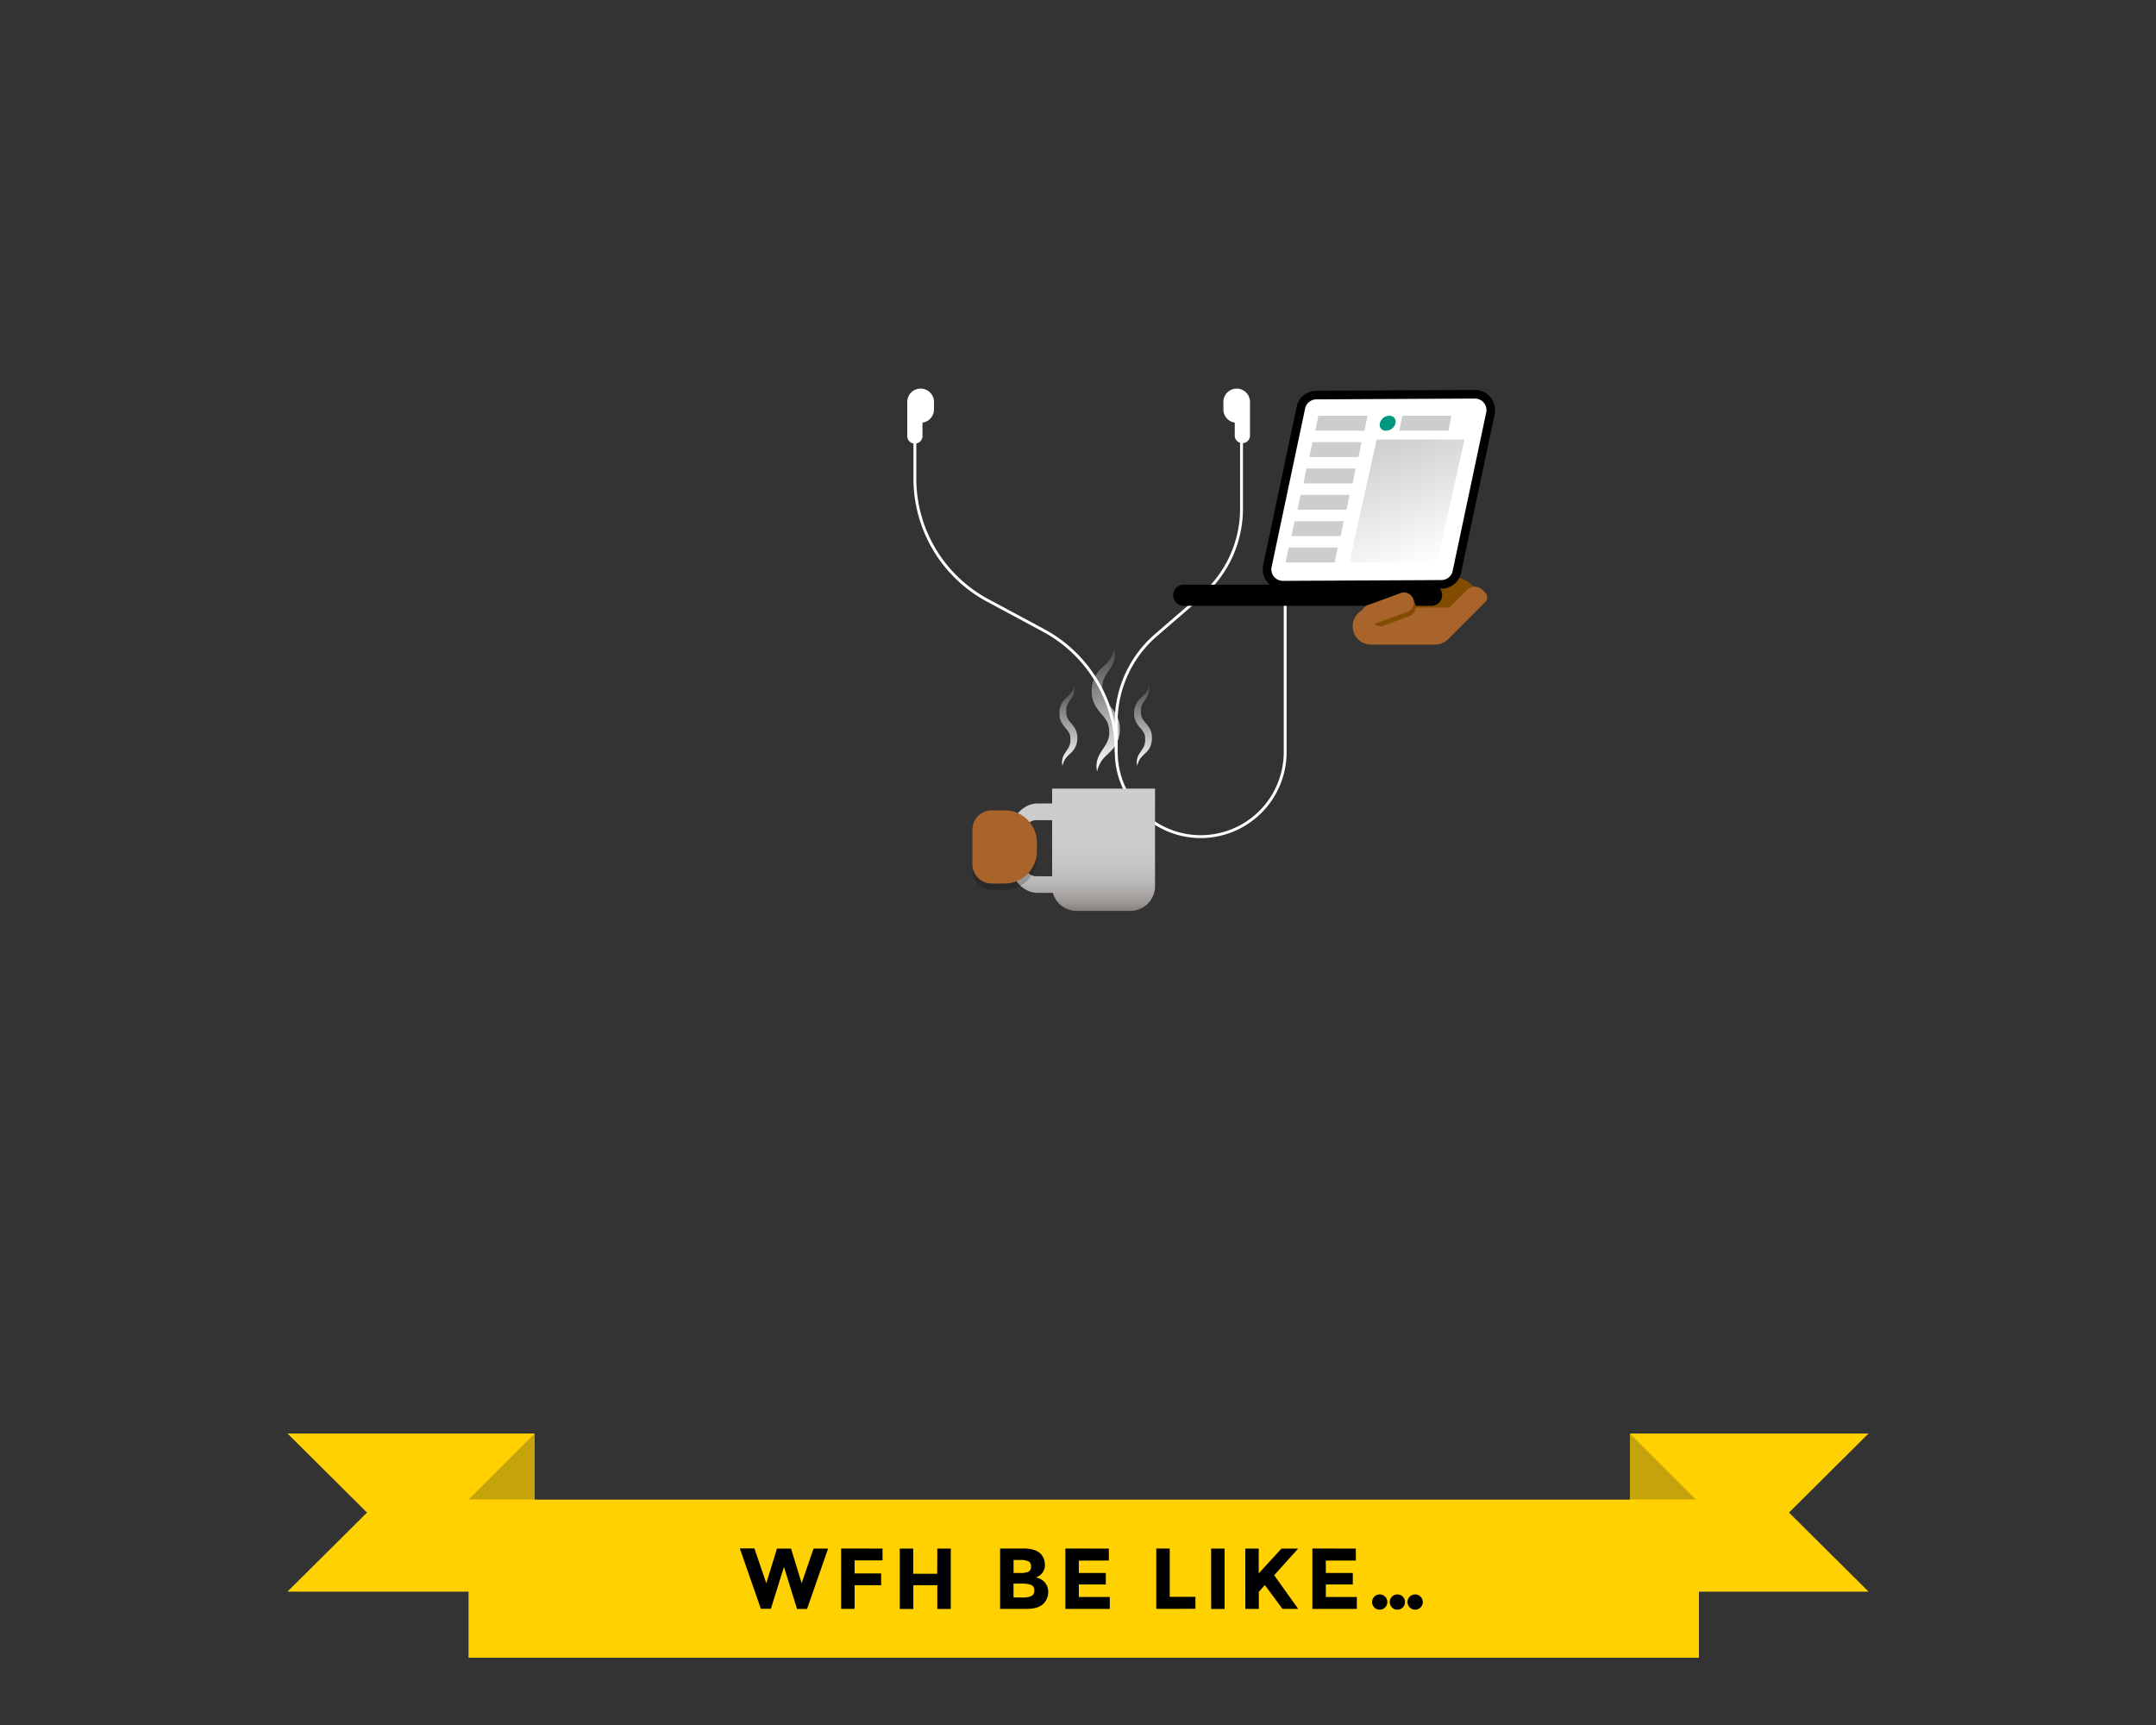 <svg id="art" xmlns="http://www.w3.org/2000/svg" xmlns:xlink="http://www.w3.org/1999/xlink" viewBox="0 0 750 600" width="750" height="600"><rect x="0" y="0" width="750" height="600" fill="#333333" stroke="none"/><defs><style>.cls-1,.cls-2,.cls-20,.cls-7{fill:none;}.cls-1{clip-rule:evenodd;}.cls-3,.cls-5{fill:#ffd100;}.cls-14,.cls-15,.cls-16,.cls-21,.cls-22,.cls-23,.cls-3,.cls-4{fill-rule:evenodd;}.cls-4{fill:#c5a30a;}.cls-6{fill:#fff;}.cls-7{stroke:#fff;}.cls-20,.cls-7{stroke-miterlimit:10;}.cls-8{fill:url(#linear-gradient);}.cls-9{fill:url(#linear-gradient-2);}.cls-10{fill:url(#linear-gradient-3);}.cls-11{fill:url(#linear-gradient-4);}.cls-12{opacity:0.2;}.cls-13,.cls-15{fill:#a9642b;}.cls-14{fill:#814b00;}.cls-17{isolation:isolate;}.cls-18{clip-path:url(#clip-path);}.cls-19{clip-path:url(#clip-path-2);}.cls-20{stroke:#000;stroke-width:3px;}.cls-21{fill:#cdcdcd;}.cls-22{fill:#009781;}.cls-23{fill:url(#linear-gradient-5);}</style><linearGradient id="linear-gradient" x1="376.4" y1="316.84" x2="376.4" y2="274.29" gradientUnits="userSpaceOnUse"><stop offset="0" stop-color="#857f7b"/><stop offset="0.06" stop-color="#999592"/><stop offset="0.15" stop-color="#aca9a8"/><stop offset="0.24" stop-color="#bbbab9"/><stop offset="0.36" stop-color="#c5c5c4"/><stop offset="0.53" stop-color="#cbcbcb"/><stop offset="1" stop-color="#cdcdcd"/></linearGradient><linearGradient id="linear-gradient-2" x1="384.63" y1="268.37" x2="384.63" y2="225.58" gradientUnits="userSpaceOnUse"><stop offset="0" stop-color="#fff"/><stop offset="1" stop-color="#fff" stop-opacity="0.1"/></linearGradient><linearGradient id="linear-gradient-3" x1="371.63" y1="266.38" x2="371.63" y2="238.37" xlink:href="#linear-gradient-2"/><linearGradient id="linear-gradient-4" x1="397.62" y1="266.38" x2="397.62" y2="238.37" xlink:href="#linear-gradient-2"/><clipPath id="clip-path"><path class="cls-1" d="M457.9,137.41l55.16-.28a5.51,5.51,0,0,1,5.53,5.48,5.81,5.81,0,0,1-.12,1.17l-11.66,55.11a5.51,5.51,0,0,1-5.36,4.37l-55.16.28a5.51,5.51,0,0,1-5.53-5.48,5.74,5.74,0,0,1,.12-1.17l11.66-55.12A5.51,5.51,0,0,1,457.9,137.41Z"/></clipPath><clipPath id="clip-path-2"><rect class="cls-2" x="439.6" y="136.99" width="79.53" height="67.3" transform="translate(-0.85 2.41) rotate(-0.29)"/></clipPath><linearGradient id="linear-gradient-5" x1="497.54" y1="196.53" x2="481.33" y2="152.01" gradientUnits="userSpaceOnUse"><stop offset="0" stop-color="#fff"/><stop offset="1" stop-color="#cdcdcd"/></linearGradient></defs><polygon class="cls-3" points="100 498.61 186 498.61 186 553.61 100 553.61 127.67 526.11 100 498.61"/><polygon class="cls-3" points="650 498.61 567 498.61 567 553.61 650 553.61 622.33 526.11 650 498.61"/><polygon class="cls-4" points="567 498.61 590 521.61 567 521.61 567 498.61"/><polygon class="cls-4" points="186 498.61 163 521.61 186 521.61 186 498.61"/><rect class="cls-5" x="163" y="521.61" width="428" height="55"/><path d="M266.57,550.7l3.72-12.06h4.89l3.69,12.06L283,538.64h5.07l-7.32,21h-3.48L272.72,545l-4.56,14.58h-3.48l-7.32-21h5.07Z"/><path d="M307,538.64v4.11h-9.72v4.53h9.24v4.11h-9.24v8.22h-4.68v-21Z"/><path d="M326.06,538.64h4.68v21h-4.68v-8.25h-8.34v8.25H313v-21h4.68v8.76h8.34Z"/><path d="M357.08,559.61H347.9v-21h8.16a11.85,11.85,0,0,1,3.68.51,5.31,5.31,0,0,1,2.32,1.38,5.43,5.43,0,0,1,1.41,3.66,4.29,4.29,0,0,1-1.59,3.66,5.53,5.53,0,0,1-.75.52l-.75.35a5.51,5.51,0,0,1,3.11,1.75,5,5,0,0,1,1.15,3.32,5.64,5.64,0,0,1-1.5,3.87Q361.4,559.61,357.08,559.61Zm-4.5-12.48h2.22a7.55,7.55,0,0,0,2.9-.42,1.79,1.79,0,0,0,.94-1.82,1.87,1.87,0,0,0-.87-1.84,6.9,6.9,0,0,0-2.94-.45h-2.25Zm0,8.52h3.21a7.14,7.14,0,0,0,3-.5,2,2,0,0,0,1-1.95,1.88,1.88,0,0,0-1.07-1.92,9.12,9.12,0,0,0-3.4-.46h-2.76Z"/><path d="M385.73,538.64v4.17H375.29v4.32h9.39v4h-9.39v4.35h10.77v4.14H370.61v-21Z"/><path d="M402.23,559.61v-21h4.68v16.8h8.94v4.17Z"/><path d="M421.31,538.64H426v21h-4.68Z"/><path d="M433.19,538.64h4.68v8.61l7.92-8.61h5.79l-8.34,9.27q1.08,1.5,4,5.59l4.35,6.11h-5.46L440,551.33l-2.1,2.34v5.94h-4.68Z"/><path d="M471.65,538.64v4.17H461.21v4.32h9.39v4h-9.39v4.35H472v4.14H456.53v-21Z"/><path d="M478.08,559.11a2.65,2.65,0,0,1,3.75-3.75,2.65,2.65,0,0,1-3.75,3.75Zm6.15,0a2.65,2.65,0,0,1,3.75-3.75,2.65,2.65,0,0,1-3.75,3.75Zm6.18,0a2.65,2.65,0,0,1,3.75-3.75,2.65,2.65,0,0,1-3.75,3.75Z"/><path class="cls-6" d="M320.23,135.17a4.62,4.62,0,0,0-4.62,4.63v11.7a2.65,2.65,0,1,0,5.29,0V147a4.62,4.62,0,0,0,4-4.56V139.8A4.63,4.63,0,0,0,320.23,135.17Z"/><path class="cls-6" d="M430.21,135.17a4.62,4.62,0,0,1,4.62,4.63v11.7a2.65,2.65,0,1,1-5.3,0V147a4.62,4.62,0,0,1-3.95-4.56V139.8A4.63,4.63,0,0,1,430.21,135.17Z"/><path class="cls-7" d="M318.26,148.32v18.16a48.06,48.06,0,0,0,25.31,42.34L363,219.26a48.06,48.06,0,0,1,25.31,42.34h0A29.4,29.4,0,0,0,417.67,291h0a29.4,29.4,0,0,0,29.4-29.4V207.11"/><rect x="377.71" y="281.75" width="3.3" height="7.93"/><path class="cls-8" d="M366,274.29v5.17H361c-5.56,0-10.06,5.6-10.06,12.51v6.08c0,6.91,4.5,12.51,10.06,12.51h5.26a8.59,8.59,0,0,0,8.27,6.28h18.67a8.6,8.6,0,0,0,8.6-8.6V274.29Zm-5.57,30.49c-2.54,0-4.6-2.56-4.6-5.72V291c0-3.16,2.06-5.72,4.6-5.72H366v19.54Z"/><path class="cls-9" d="M387.66,225.58l.12.76a4.9,4.9,0,0,1,.07.77v.79a7.35,7.35,0,0,1-.09.79,8.78,8.78,0,0,1-1.09,3.05c-.53.94-1.14,1.78-1.66,2.57a10,10,0,0,0-1.19,2.32,6.59,6.59,0,0,0-.3,1.16c0,.2,0,.41-.07.61a4,4,0,0,0,0,.61,10.46,10.46,0,0,0,.06,1.25l.06.62.13.58.06.28.1.28c.06.18.11.36.18.54l.25.51c.08.17.2.33.3.5a16.61,16.61,0,0,0,1.61,2.09,18.31,18.31,0,0,1,2,2.67,7.75,7.75,0,0,1,.42.81l.36.85c.1.29.17.59.26.88l.12.45.06.44.12.89,0,.88a10.06,10.06,0,0,1-.11,1.73,6.75,6.75,0,0,1-.15.86c-.07.29-.12.58-.21.86a10.48,10.48,0,0,1-.7,1.65,11.18,11.18,0,0,1-2,2.68c-.74.75-1.46,1.38-2.11,2.06a9.11,9.11,0,0,0-1.62,2.22,11.56,11.56,0,0,0-1,2.78c0-.25-.09-.51-.12-.76a5,5,0,0,1-.08-.77v-.79a6.82,6.82,0,0,1,.09-.79,8.55,8.55,0,0,1,1.08-3.06c.53-.93,1.14-1.78,1.66-2.57a10,10,0,0,0,1.19-2.31,7.63,7.63,0,0,0,.41-2.38,10.36,10.36,0,0,0-.06-1.25l-.06-.62-.13-.58-.06-.29-.09-.27c-.07-.18-.12-.36-.19-.54l-.25-.51a3.15,3.15,0,0,0-.3-.5,15.1,15.1,0,0,0-1.61-2.09,19.17,19.17,0,0,1-2-2.68,8.73,8.73,0,0,1-.42-.8l-.36-.85c-.1-.29-.17-.59-.26-.89,0-.14-.08-.29-.11-.44l-.07-.45-.12-.89,0-.87a10,10,0,0,1,.11-1.73,6.75,6.75,0,0,1,.15-.86,8.33,8.33,0,0,1,.22-.86,9.58,9.58,0,0,1,.69-1.65,10.93,10.93,0,0,1,2-2.68c.74-.75,1.46-1.38,2.11-2.06a9,9,0,0,0,1.62-2.23A11.92,11.92,0,0,0,387.66,225.58Z"/><path class="cls-10" d="M373.62,238.37c0,.16.05.33.08.5a4,4,0,0,1,.05.5v.52a4.88,4.88,0,0,1-.06.52,5.46,5.46,0,0,1-.71,2c-.34.62-.74,1.17-1.08,1.69a6.4,6.4,0,0,0-.78,1.51,4.27,4.27,0,0,0-.2.76c0,.13,0,.27,0,.4a1.75,1.75,0,0,0,0,.4,5.63,5.63,0,0,0,0,.82l0,.4.08.38,0,.19.07.18a3.59,3.59,0,0,0,.12.35l.16.34c.05.11.13.22.19.33a11.34,11.34,0,0,0,1.06,1.37,12.68,12.68,0,0,1,1.29,1.74,5.28,5.28,0,0,1,.27.53l.24.56c.06.19.11.38.17.58s.05.19.07.29l.05.29.07.58,0,.57a8.72,8.72,0,0,1-.07,1.14,3.89,3.89,0,0,1-.1.56c0,.19-.08.38-.14.57a6.76,6.76,0,0,1-.46,1.07,7.08,7.08,0,0,1-1.33,1.76c-.48.49-1,.9-1.38,1.35a5.88,5.88,0,0,0-1.06,1.45,8.5,8.5,0,0,0-.64,1.82c0-.17-.05-.33-.07-.5a2.73,2.73,0,0,1-.05-.5v-.52a4.88,4.88,0,0,1,.06-.52,5.58,5.58,0,0,1,.71-2c.34-.61.74-1.16,1.08-1.68a6.27,6.27,0,0,0,.78-1.52,4.72,4.72,0,0,0,.27-1.55,7.4,7.4,0,0,0,0-.82l0-.4-.09-.38,0-.19-.06-.18c-.05-.12-.08-.24-.12-.35l-.17-.34c-.05-.11-.13-.22-.19-.33a10.41,10.41,0,0,0-1.06-1.37,12,12,0,0,1-1.28-1.75c-.09-.17-.2-.34-.28-.52l-.23-.56c-.07-.19-.11-.39-.17-.58s-.06-.19-.08-.29l0-.29-.08-.58v-.57a6.24,6.24,0,0,1,.07-1.14,3.89,3.89,0,0,1,.1-.56c.05-.19.08-.38.14-.57a6.72,6.72,0,0,1,.45-1.07,7.6,7.6,0,0,1,1.33-1.76c.48-.49,1-.9,1.38-1.35a6.12,6.12,0,0,0,1.07-1.45A8,8,0,0,0,373.62,238.37Z"/><path class="cls-11" d="M399.6,238.37c0,.16.06.33.08.5a4,4,0,0,1,.05.5v.52a3.15,3.15,0,0,1-.05.52,5.85,5.85,0,0,1-.71,2c-.35.62-.75,1.17-1.09,1.69a6.4,6.4,0,0,0-.78,1.51,5.33,5.33,0,0,0-.2.76c0,.13,0,.27,0,.4a2.6,2.6,0,0,0,0,.4,7.5,7.5,0,0,0,0,.82l0,.4.09.38,0,.19.06.18a3.59,3.59,0,0,0,.12.35l.16.34a2.9,2.9,0,0,0,.2.33,11.18,11.18,0,0,0,1.05,1.37,11.23,11.23,0,0,1,1.29,1.74c.09.18.2.34.28.53l.23.56c.07.19.11.38.17.58a2.45,2.45,0,0,1,.08.29l0,.29.08.58v.57a6.24,6.24,0,0,1-.07,1.14,3.89,3.89,0,0,1-.1.56c-.05.19-.08.38-.14.57A6.72,6.72,0,0,1,400,260a7.33,7.33,0,0,1-1.33,1.76c-.49.49-1,.9-1.38,1.35a5.92,5.92,0,0,0-1.07,1.45,8,8,0,0,0-.63,1.82c0-.17-.06-.33-.08-.5a4,4,0,0,1-.05-.5v-.52a4.88,4.88,0,0,1,.06-.52,5.77,5.77,0,0,1,.71-2c.35-.61.75-1.16,1.09-1.68a6.65,6.65,0,0,0,.78-1.52,5,5,0,0,0,.26-1.55,7.4,7.4,0,0,0,0-.82l0-.4-.09-.38,0-.19-.06-.18a3.59,3.59,0,0,0-.12-.35l-.16-.34c-.05-.11-.14-.22-.2-.33a11.18,11.18,0,0,0-1.05-1.37,12,12,0,0,1-1.29-1.75,5.12,5.12,0,0,1-.27-.52l-.24-.56c-.06-.19-.11-.39-.17-.58s-.05-.19-.07-.29l-.05-.29-.07-.58,0-.57a8.72,8.72,0,0,1,.07-1.14c0-.18.06-.37.1-.56s.08-.38.14-.57a6.76,6.76,0,0,1,.46-1.07,7.08,7.08,0,0,1,1.33-1.76c.48-.49,1-.9,1.37-1.35a5.85,5.85,0,0,0,1.07-1.45A8,8,0,0,0,399.6,238.37Z"/><path class="cls-12" d="M345,284.1h4.49a11.23,11.23,0,0,1,11.23,11.23v2.95a11.23,11.23,0,0,1-11.23,11.23H345a6.74,6.74,0,0,1-6.74-6.74V290.84A6.74,6.74,0,0,1,345,284.1Z"/><path class="cls-13" d="M345,281.86h4.49a11.22,11.22,0,0,1,11.23,11.22v3a11.23,11.23,0,0,1-11.23,11.23H345a6.74,6.74,0,0,1-6.74-6.74V288.59A6.73,6.73,0,0,1,345,281.86Z"/><path class="cls-7" d="M431.88,148.32v28.62a39.92,39.92,0,0,1-13.83,30.22l-15.94,13.76a40,40,0,0,0-13.83,30.22V261.6"/><path class="cls-14" d="M512.36,203.71h0a2.25,2.25,0,0,1,0,3.18l-12.73,12.73a3.75,3.75,0,0,1-5.3,0c-1.47-1.47-9.53-3.84-8.07-5.31l10.61-10.6A11,11,0,0,1,512.36,203.71Z"/><path class="cls-15" d="M476.68,211.46l29.18-.16c3.52,0-.3,3-.3,6.54a6.37,6.37,0,0,1-6.38,6.37h-22.5a6.38,6.38,0,0,1,0-12.75Z"/><path class="cls-15" d="M515.64,205.13l1.06,1.06a2.26,2.26,0,0,1,0,3.19L504,222.1a3.75,3.75,0,0,1-5.3-5.3l11.66-11.67A3.77,3.77,0,0,1,515.64,205.13Z"/><path class="cls-16" d="M411.77,203.37H498a3.67,3.67,0,1,1,0,7.34H411.77a3.67,3.67,0,1,1,0-7.34Z"/><g class="cls-17"><g class="cls-18"><g class="cls-19"><path class="cls-6" d="M457.9,137.41l55.16-.28a5.51,5.51,0,0,1,5.53,5.48,5.81,5.81,0,0,1-.12,1.17l-11.66,55.11a5.51,5.51,0,0,1-5.36,4.37l-55.16.28a5.51,5.51,0,0,1-5.53-5.48,5.74,5.74,0,0,1,.12-1.17l11.66-55.12A5.51,5.51,0,0,1,457.9,137.41Z"/></g></g><path class="cls-20" d="M457.9,137.41l55.16-.28a5.51,5.51,0,0,1,5.53,5.48,5.81,5.81,0,0,1-.12,1.17L506.8,198.89a5.49,5.49,0,0,1-5.35,4.37l-55.16.28a5.51,5.51,0,0,1-5.53-5.48,5.81,5.81,0,0,1,.12-1.17l11.66-55.12A5.51,5.51,0,0,1,457.9,137.41Z"/></g><path class="cls-14" d="M478.93,211.09l8.86-3.25a3.46,3.46,0,0,1,2.39,6.5l-8.86,3.25a3.46,3.46,0,0,1-2.39-6.5Z"/><path class="cls-15" d="M476.41,210.27l10.27-3.77a3.5,3.5,0,1,1,2.39,6.5l-10.28,3.77a3.5,3.5,0,1,1-2.38-6.5Z"/><polygon class="cls-21" points="474.67 149.79 457.57 149.79 458.61 144.61 475.7 144.61 474.67 149.79"/><polygon class="cls-21" points="503.88 149.79 486.79 149.79 487.82 144.61 504.91 144.61 503.88 149.79"/><path class="cls-22" d="M482.2,149.79H482a2,2,0,0,1-2-2.46h0a3.37,3.37,0,0,1,3.31-2.72h.16a2.06,2.06,0,0,1,2,2.46h0A3.38,3.38,0,0,1,482.2,149.79Z"/><polygon class="cls-23" points="499.99 195.63 469.43 195.63 478.88 152.9 509.43 152.9 499.99 195.63"/><polygon class="cls-21" points="472.59 158.96 455.5 158.96 456.54 153.78 473.63 153.78 472.59 158.96"/><polygon class="cls-21" points="470.52 168.13 453.43 168.13 454.46 162.95 471.56 162.95 470.52 168.13"/><polygon class="cls-21" points="468.45 177.3 451.36 177.3 452.39 172.12 469.49 172.12 468.45 177.3"/><polygon class="cls-21" points="466.38 186.46 449.29 186.46 450.32 181.28 467.41 181.28 466.38 186.46"/><polygon class="cls-21" points="464.31 195.63 447.21 195.63 448.25 190.45 465.34 190.45 464.31 195.63"/></svg>